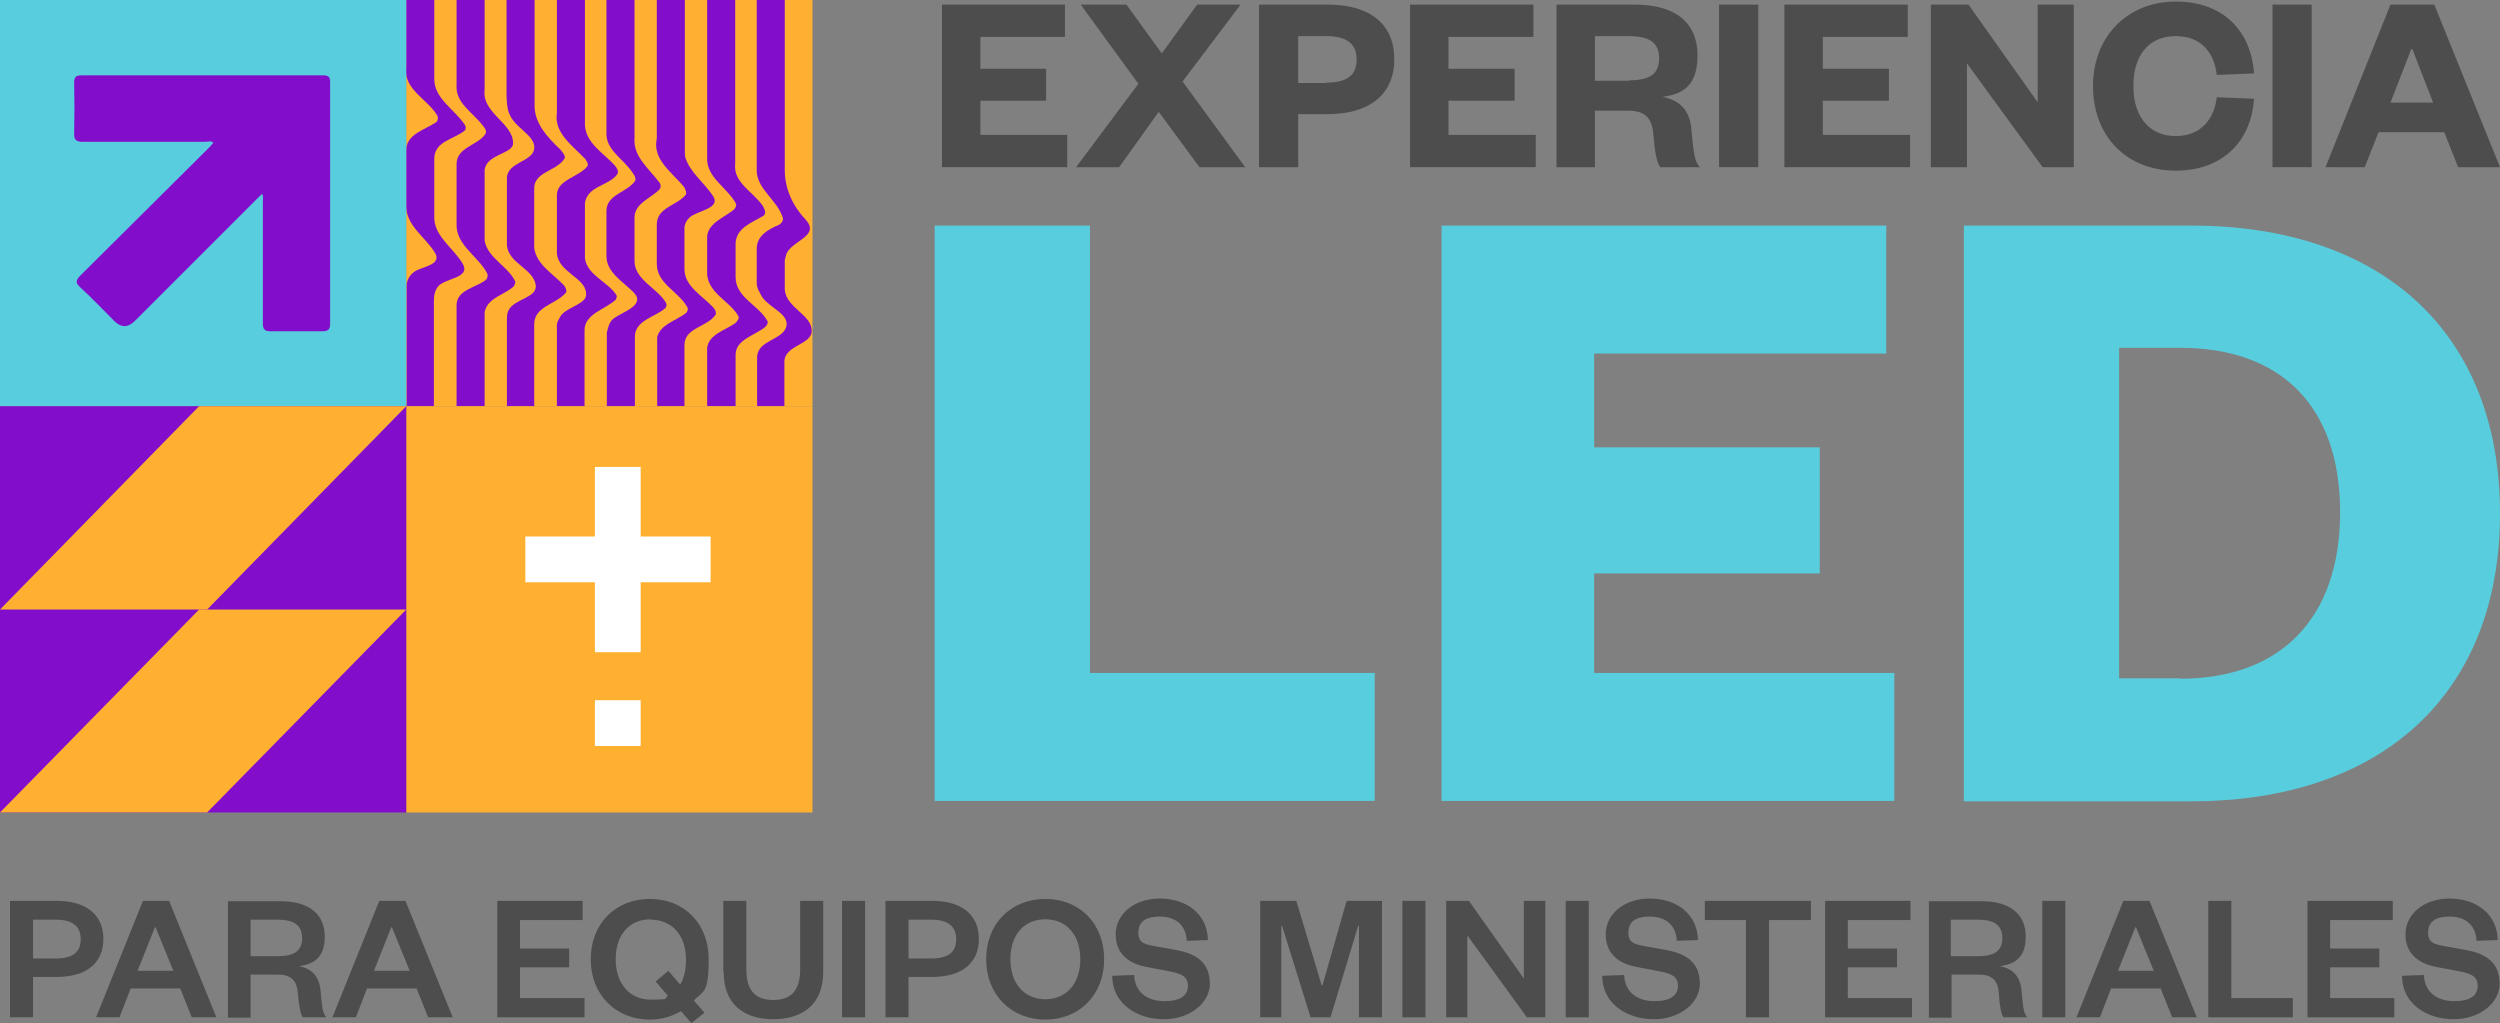 <svg xmlns="http://www.w3.org/2000/svg" id="Layer_1" viewBox="0 0 650.5 266.2"><rect x="0" y="0" width="650.5" height="266.2" fill="#808080" stroke="none"/><defs><style>      .st0 {        fill: #58cddd;      }      .st1 {        fill: #4d4d4d;      }      .st2 {        fill: #fff;      }      .st3 {        fill: #820ecc;      }      .st4 {        fill: #ffb031;      }    </style></defs><g><polygon class="st1" points="277.7 43.5 245.1 43.5 245.1 1.2 277.1 1.2 277.1 9.6 255.1 9.6 255.1 17.9 272.2 17.9 272.2 26.2 255.1 26.2 255.1 35.1 277.7 35.1 277.7 43.5"></polygon><polygon class="st1" points="307.7 21.2 324 43.5 312.1 43.5 301.5 29.1 291.2 43.5 280 43.5 296.2 21.8 281.2 1.2 293.1 1.2 302.3 13.9 311.5 1.2 322.8 1.2 307.7 21.2"></polygon><path class="st1" d="M337.7,43.5h-10.1V1.2h17.9c11,0,17.3,5.1,17.3,14.2s-6.4,14.3-17.3,14.3h-7.7v13.8h0ZM345.1,21.5c5.6,0,7.9-2.1,7.9-6s-2.3-6.1-7.9-6.1h-7.3v12.2h7.3Z"></path><polygon class="st1" points="399.6 43.5 366.9 43.5 366.9 1.2 399 1.2 399 9.6 376.9 9.6 376.9 17.9 394.1 17.9 394.1 26.2 376.9 26.2 376.9 35.1 399.6 35.1 399.6 43.5"></polygon><path class="st1" d="M432,43.5c-.9-1.1-1.4-3.9-1.8-8.4-.3-4.8-2.5-6.3-6.7-6.3h-8.5v14.7h-10V1.2h20.4c11,0,16.3,5.1,16.3,13.2s-4,10.1-9.1,10.8c4.5.9,7.1,3.5,7.5,8.5.6,6.2.8,8.3,2.2,9.8h-10.3ZM423.8,20.9c5.3,0,7.9-1.5,7.9-5.7s-2.6-5.8-7.9-5.8h-8.8v11.6h8.8Z"></path><rect class="st1" x="447.3" y="1.2" width="10.2" height="42.3"></rect><polygon class="st1" points="497 43.5 464.3 43.5 464.3 1.2 496.4 1.2 496.4 9.6 474.3 9.6 474.3 17.9 491.5 17.9 491.5 26.2 474.3 26.2 474.3 35.1 497 35.1 497 43.5"></polygon><polygon class="st1" points="530.2 26.6 530.2 1.2 539.6 1.2 539.6 43.5 531.5 43.5 511.8 16.5 511.8 43.5 502.4 43.5 502.4 1.2 512.2 1.2 530.2 26.6"></polygon><path class="st1" d="M566.1.4c12.8,0,19.7,8.1,20.4,18.7l-9.7.4c-.6-5.4-3.7-10.1-10.7-10.1s-11,5-11,13,4.2,13,11,13,10.1-4.7,10.7-10.1l9.7.4c-.7,10.6-7.7,18.7-20.4,18.7s-21.5-8.9-21.5-22S553.8.4,566.1.4"></path><rect class="st1" x="591.3" y="1.2" width="10.2" height="42.3"></rect><path class="st1" d="M633.4,1.2l17.1,42.3h-10.9l-3.6-9.1h-17.1l-3.6,9.1h-10.2l16.9-42.3h11.4,0ZM621.9,26.7h11.2l-5.4-13.9h-.3l-5.4,13.9h0Z"></path></g><g><path class="st1" d="M8.5,264.7H2.6v-30.3h12.1c7.7,0,12.2,3.6,12.2,9.9s-4.4,9.9-12.2,9.9h-6.1v10.4h-.1ZM14.5,249.4c4.5,0,6.5-1.7,6.5-5s-2-5.1-6.5-5.1h-5.9v10.1h5.9Z"></path><path class="st1" d="M44,234.4l12.3,30.3h-6.4l-3-7.5h-12.9l-2.9,7.5h-6.1l12.2-30.3h6.8ZM35.9,252.6h9.2l-4.6-11.3h-.2l-4.5,11.3h0Z"></path><path class="st1" d="M78.8,264.7c-.6-.8-1-2.9-1.3-6.2-.2-3.4-1.8-4.9-5.2-4.9h-7.1v11.2h-5.9v-30.3h13.7c7.7,0,11.5,3.6,11.5,9.2s-3,7.2-6.7,7.7c3.5.7,5.2,2.7,5.6,6.2.4,4.5.5,6,1.5,7.1h-6.1ZM72.2,248.8c4.4,0,6.4-1.4,6.4-4.7s-2-4.8-6.4-4.8h-7v9.5h7Z"></path><path class="st1" d="M105.5,234.4l12.3,30.3h-6.4l-3-7.5h-12.9l-2.9,7.5h-6.1l12.2-30.3h6.8ZM97.4,252.6h9.2l-4.6-11.3h-.2l-4.5,11.3h0Z"></path><polygon class="st1" points="152.1 264.7 129.4 264.7 129.4 234.4 151.6 234.4 151.6 239.4 135.3 239.4 135.3 246.8 148.1 246.8 148.1 251.7 135.3 251.7 135.3 259.7 152.1 259.7 152.1 264.7"></polygon><path class="st1" d="M180.6,260.4l2.7,3.1-3.4,2.7-2.7-3.1c-2.4,1.4-5.1,2.2-8.1,2.2-8.8,0-15.4-6.4-15.4-15.7s6.5-15.7,15.4-15.7,15.3,6.4,15.3,15.7-1.5,8.1-3.9,10.8M169.3,239.2c-5.6,0-9.1,4.1-9.1,10.4s3.6,10.5,9.1,10.5,3.3-.3,4.5-1l-3.2-3.7,3.3-2.8,3.1,3.6c1-1.7,1.5-3.9,1.5-6.5,0-6.3-3.6-10.4-9.2-10.4"></path><path class="st1" d="M188.2,252.9v-18.5h6v17.9c0,5.2,2.2,7.9,7,7.9s7-2.7,7-7.9v-17.9h6v18.5c0,8.8-5.8,12.3-13,12.3s-12.9-3.5-12.9-12.3"></path><rect class="st1" x="219.1" y="234.4" width="6" height="30.3"></rect><path class="st1" d="M236.4,264.7h-6v-30.3h12.1c7.7,0,12.2,3.6,12.2,9.9s-4.4,9.9-12.2,9.9h-6.1v10.4h0ZM242.3,249.4c4.5,0,6.5-1.7,6.5-5s-2-5.1-6.5-5.1h-5.9v10.1h5.9Z"></path><path class="st1" d="M272,265.3c-8.8,0-15.4-6.4-15.4-15.7s6.5-15.7,15.4-15.7,15.3,6.4,15.3,15.7-6.5,15.7-15.3,15.7M272,239.2c-5.6,0-9.1,4.1-9.1,10.4s3.6,10.4,9.1,10.4,9.1-4.1,9.1-10.4-3.6-10.4-9.1-10.4"></path><path class="st1" d="M295.1,253.7c.2,4.7,3.7,6.8,7.9,6.8s6.1-1.5,6.1-4-1.8-3.2-5-3.8l-5.8-1.1c-4.7-.9-8-3.5-8-8.5s4.5-9.3,11.5-9.3,12.4,4.1,12.5,10.8l-5.5.2c-.2-4.1-2.9-6.3-7-6.3s-5.6,1.6-5.6,4.2,1.6,3,4.3,3.5l5.6,1c6,1.1,8.7,3.9,8.7,8.8s-5.1,9.2-12,9.2-13.4-4-13.4-11.3l5.5-.2h.2Z"></path><polygon class="st1" points="341 264.7 333.6 240.9 333.4 240.9 333.4 264.7 327.9 264.7 327.9 234.4 337.3 234.4 343.9 256.4 344.1 256.4 350.4 234.4 359.6 234.4 359.6 264.7 353.6 264.7 353.6 240.9 353.4 240.9 346.2 264.7 341 264.7"></polygon><rect class="st1" x="364.9" y="234.4" width="6" height="30.3"></rect><polygon class="st1" points="396.5 254.6 396.5 234.4 402.1 234.4 402.1 264.7 397.3 264.7 381.8 243.4 381.8 264.7 376.3 264.7 376.3 234.4 382.2 234.4 396.5 254.6"></polygon><rect class="st1" x="407.4" y="234.4" width="6" height="30.3"></rect><path class="st1" d="M422.6,253.7c.2,4.7,3.7,6.8,7.9,6.8s6.1-1.5,6.1-4-1.8-3.2-5-3.8l-5.8-1.1c-4.7-.9-8-3.5-8-8.5s4.5-9.3,11.5-9.3,12.4,4.1,12.5,10.8l-5.5.2c-.2-4.1-2.9-6.3-7-6.3s-5.6,1.6-5.6,4.2,1.6,3,4.3,3.5l5.6,1c6,1.1,8.7,3.9,8.7,8.8s-5.1,9.2-12,9.2-13.4-4-13.4-11.3l5.5-.2h.2Z"></path><polygon class="st1" points="454.3 264.7 454.3 239.4 443.6 239.4 443.6 234.4 471.2 234.4 471.2 239.4 460.3 239.4 460.3 264.7 454.3 264.7"></polygon><polygon class="st1" points="497.5 264.7 474.9 264.7 474.9 234.4 497.1 234.4 497.1 239.4 480.8 239.4 480.8 246.8 493.6 246.8 493.6 251.7 480.8 251.7 480.8 259.7 497.5 259.7 497.5 264.7"></polygon><path class="st1" d="M521.3,264.7c-.6-.8-1-2.9-1.2-6.2-.2-3.4-1.8-4.9-5.2-4.9h-7.1v11.2h-5.9v-30.3h13.7c7.7,0,11.5,3.6,11.5,9.2s-3,7.2-6.7,7.7c3.5.7,5.2,2.7,5.6,6.2.4,4.5.5,6,1.5,7.1h-6.2ZM514.6,248.8c4.4,0,6.4-1.4,6.4-4.7s-2-4.8-6.4-4.8h-7v9.5h7Z"></path><rect class="st1" x="531.4" y="234.4" width="6" height="30.3"></rect><path class="st1" d="M559.3,234.4l12.3,30.3h-6.4l-3-7.5h-12.9l-2.9,7.5h-6.1l12.2-30.3h6.8ZM551.2,252.6h9.2l-4.6-11.3h-.2l-4.5,11.3h0Z"></path><polygon class="st1" points="580.6 234.4 580.6 259.7 596.6 259.7 596.6 264.7 574.6 264.7 574.6 234.4 580.6 234.4"></polygon><polygon class="st1" points="623 264.7 600.4 264.7 600.4 234.4 622.6 234.4 622.6 239.4 606.3 239.4 606.3 246.8 619.1 246.8 619.1 251.7 606.3 251.7 606.3 259.7 623 259.7 623 264.7"></polygon><path class="st1" d="M630.7,253.7c.2,4.7,3.7,6.8,7.9,6.8s6.1-1.5,6.1-4-1.8-3.2-5-3.8l-5.8-1.1c-4.7-.9-8-3.5-8-8.5s4.5-9.3,11.5-9.3,12.4,4.1,12.5,10.8l-5.5.2c-.2-4.1-2.9-6.3-7-6.3s-5.6,1.6-5.6,4.2,1.6,3,4.3,3.5l5.6,1c6,1.1,8.7,3.9,8.7,8.8s-5.1,9.2-12,9.2-13.4-4-13.4-11.3l5.5-.2h.2Z"></path></g><g><polygon class="st0" points="283.6 58.7 283.6 175.1 357.7 175.1 357.7 208.4 243.2 208.4 243.2 58.7 283.6 58.7"></polygon><polygon class="st0" points="492.9 208.4 375.1 208.4 375.1 58.7 490.8 58.7 490.8 92 414.8 92 414.8 116.4 473.5 116.4 473.5 149.2 414.8 149.2 414.8 175.1 492.9 175.1 492.9 208.4"></polygon><path class="st0" d="M511,58.7h59.2c49.7,0,80.3,28,80.3,74.9s-30.7,74.9-80.3,74.9h-59.2V58.7ZM567.3,176.6c26.1,0,41.6-15.7,41.6-43.3s-15.4-42.8-41.6-42.8h-15.9v86h15.9Z"></path></g><rect class="st4" x="105.7" y="0" width="105.7" height="105.7"></rect><g><path class="st3" d="M113.1,105.7h-7.3v-31.2c0-1.9,1.1-3.4,2.7-4.2,2.1-1,6.4-1.6,4.7-4.5-2.5-4.1-7.4-7-7.5-12v-14.7c0-4.3,5-5.3,7.9-7.4.4-.4.4-1.2.2-1.6-2.5-4.3-8.8-6.8-8.1-12.4V0h7.3v20.6c0,5,5.1,7.7,7.9,11.8.4.6.4,1.2,0,1.6-2.9,2.3-7.6,2.7-7.9,7v16c.3,4.8,5.2,7.7,7.5,11.8,1.8,3.5-4.3,3.5-6.4,5.6-1,1.2-1.2,2.5-1.2,4v27.4h.2Z"></path><path class="st3" d="M126.1,105.7h-7.3v-26.5c.2-3.7,4.7-4.3,7.4-6.2.6-.4.8-1.2.6-1.8-2.3-4.5-8.2-7.4-8-12.9v-15.8c.2-4.2,5.3-4.6,7.4-7.5.6-.8,0-1.6-.4-2.1-2.7-3.7-7.4-6-7-10.9V0h7.3v23.4c-.8,6,7.6,8.7,7.4,14-.2,2.7-7,2.7-7.4,6.9v18.3c.8,4.6,6.1,6.6,8,10.7,0,.4-.2.8-.4,1.2-2.5,2.3-6.8,2.9-7.6,6.7v24.6h0Z"></path><path class="st3" d="M139.2,105.7h-7.3v-22.4c0-.9,0-1.9.5-2.7,1.6-2.9,7.4-3.1,7-6.4-.6-4.3-7-5.6-7.5-10.3v-17.9c.5-3.7,6-3.9,7-6.8,1-3.5-4.1-5.4-6-8.8-1-1.8-1-3.5-1.1-5.5V0h7.3v27.9c.2,4.4,3.4,7.9,6.7,11,.6.8,1.6,1.8,1,2.5-2.3,3.3-8,3.3-7.8,7.9v15.2c.6,4.4,4.9,6.7,7.8,9.8.4.6.8,1.4.4,1.9-2.7,3.1-8.2,3.5-8.2,8.2v21.2h.2Z"></path><path class="st3" d="M152.2,105.7h-7.3v-20.4c-.2-1.4.6-2.4,1.2-3.4,2.1-2.3,6.8-2.9,6.4-5.6-.2-4.1-7.2-5.4-7.6-10.4v-14.8c-.2-4.4,5.5-4.8,8-7.9.2-.6-.2-1.2-.6-1.8-3.3-3.5-8.2-6.8-7.4-12V0h7.3v32.6c.3,4.8,5,7.3,7.9,10.6.6.8,1,1.6.4,2.3-2.3,2.9-7.6,2.9-8.3,7.3v14.5c.8,4.5,5.9,5.9,8.2,9.5.2.4,0,.8-.2,1.2-2.7,2.5-8.2,3.7-8.1,8v19.6h.1Z"></path><path class="st3" d="M165.2,105.7h-7.3v-19.2c.3-1.1.5-2.4,1.5-3.4,2.1-1.9,8.8-3.5,5.5-7-2.9-2.9-7.2-5.3-7.1-9.6v-11.9c.3-4.1,5.4-4.5,7.5-7.6.2-.6-.2-1.4-.6-1.9-2.3-3.7-7.2-6-6.9-10.7V0h7.3v35.9c-.4,4.8,3.7,7.9,6.5,11.6.4.6.4,1.2,0,1.8-2.3,2.3-6.2,3.5-6.5,7v11.6c0,4.9,5.9,7,8.2,10.9.2.4.2,1-.2,1.4-2.7,2.3-7.6,3.1-7.9,7.1v1.3s0,17.1,0,17.1Z"></path><path class="st3" d="M178.3,105.7h-7.3v-18c.8-3.2,4.7-4.2,7.3-6.1.8-.6.8-1.4.4-1.9-2.3-3.9-7.8-6-7.8-11v-10.5c.2-4.3,5.3-4.7,7.6-7.6.2-.6-.2-1.2-.4-1.8-3.3-4.1-8.4-7.2-7.2-12.8V0h7.3v39.2c0,.6,0,1.1.1,1.7,1.2,3.9,4.7,6.4,7.1,9.9,2.5,3.5-3.9,3.9-6,5.8-.8.8-1.4,1.9-1.3,3.1v10.3c0,4.5,4.6,6.9,7.5,10,.6.6.8,1.4.6,1.9-2.3,3.3-8,3.3-8.1,7.8v16h.2Z"></path><path class="st3" d="M191.3,105.7h-7.3v-15.2c.5-3.5,4.4-4.4,7.3-6.4.4-.4,1.2-1.2.8-1.9-2.3-3.9-7.6-5.8-8.1-10.7v-10c.3-3.4,4.2-4.8,6.9-6.9.4-.4.8-1,.6-1.6-2.3-4.3-7.8-6.8-7.5-12.1V0h7.3v42.6c-.6,4.9,4.7,7.3,7.2,11,.4.8,1,1.8.2,2.5-3.1,1.9-7,3.1-7.3,7.1v8.9c0,5.3,5.9,7.2,8.2,11.3.4.4,0,1.2-.4,1.6-2.7,2.3-7.8,3.3-7.8,7.3v13.5h0Z"></path><path class="st3" d="M204.3,105.7h-7.3v-12.9c.2-4.3,6.6-4.3,7.6-7.8.8-3.3-4.1-4.7-6.2-7.6-.8-1.4-1.6-2.5-1.5-4.1v-8.6c0-3.3,2.9-5,5.8-6.2.6-.4,1.2-1,1-1.8-1.4-4.7-7-7.6-6.8-12.6V0h7.3v44.3c0,4.6,1.9,9.1,5.4,12.8,3.9,4.3-3.3,5.4-4.9,8.8-.2.8-.6,1.6-.5,2.4v7.1c.4,4.7,7,6.5,7,10.6.2,3.7-7,3.7-7.1,8.1v11.8l.2-.2Z"></path></g><rect class="st4" x="105.7" y="105.7" width="105.7" height="105.7"></rect><rect class="st0" y="0" width="105.7" height="105.7"></rect><path class="st3" d="M68.6,50.1c-.7.6-1.3,1.2-1.9,1.8-10.5,10.5-21.1,21.1-31.6,31.6-1.8,1.8-3.6,1.8-5.4,0-2.9-2.9-5.7-5.9-8.8-8.7-1.3-1.2-1.2-1.9,0-3.1,11.2-11.1,22.3-22.2,33.5-33.3.4-.4.7-.8,1.1-1.2-.6-.7-1.3-.3-2-.3h-31.9c-1.8,0-2.4-.5-2.3-2.3.1-4.3.1-8.7,0-13,0-1.7.5-2,2.1-2h62.6c1.5,0,1.9.4,1.9,1.9v62.6c0,1.6-.4,2.1-2.1,2.1-4.4,0-8.8,0-13.3,0-1.6,0-2.1-.4-2.1-2.1v-31.6c0-.7.2-1.5-.3-2.4"></path><rect class="st3" y="105.7" width="105.7" height="105.7"></rect><rect class="st2" x="154.8" y="121.5" width="11.9" height="48.2"></rect><rect class="st2" x="154.8" y="182.2" width="11.9" height="11.9"></rect><rect class="st2" x="136.7" y="139.6" width="48.2" height="11.9"></rect><polygon class="st4" points="53.9 158.6 105.7 105.7 51.8 105.7 0 158.6 53.9 158.6"></polygon><polygon class="st4" points="53.9 211.4 105.7 158.6 51.8 158.6 0 211.4 53.9 211.4"></polygon></svg>